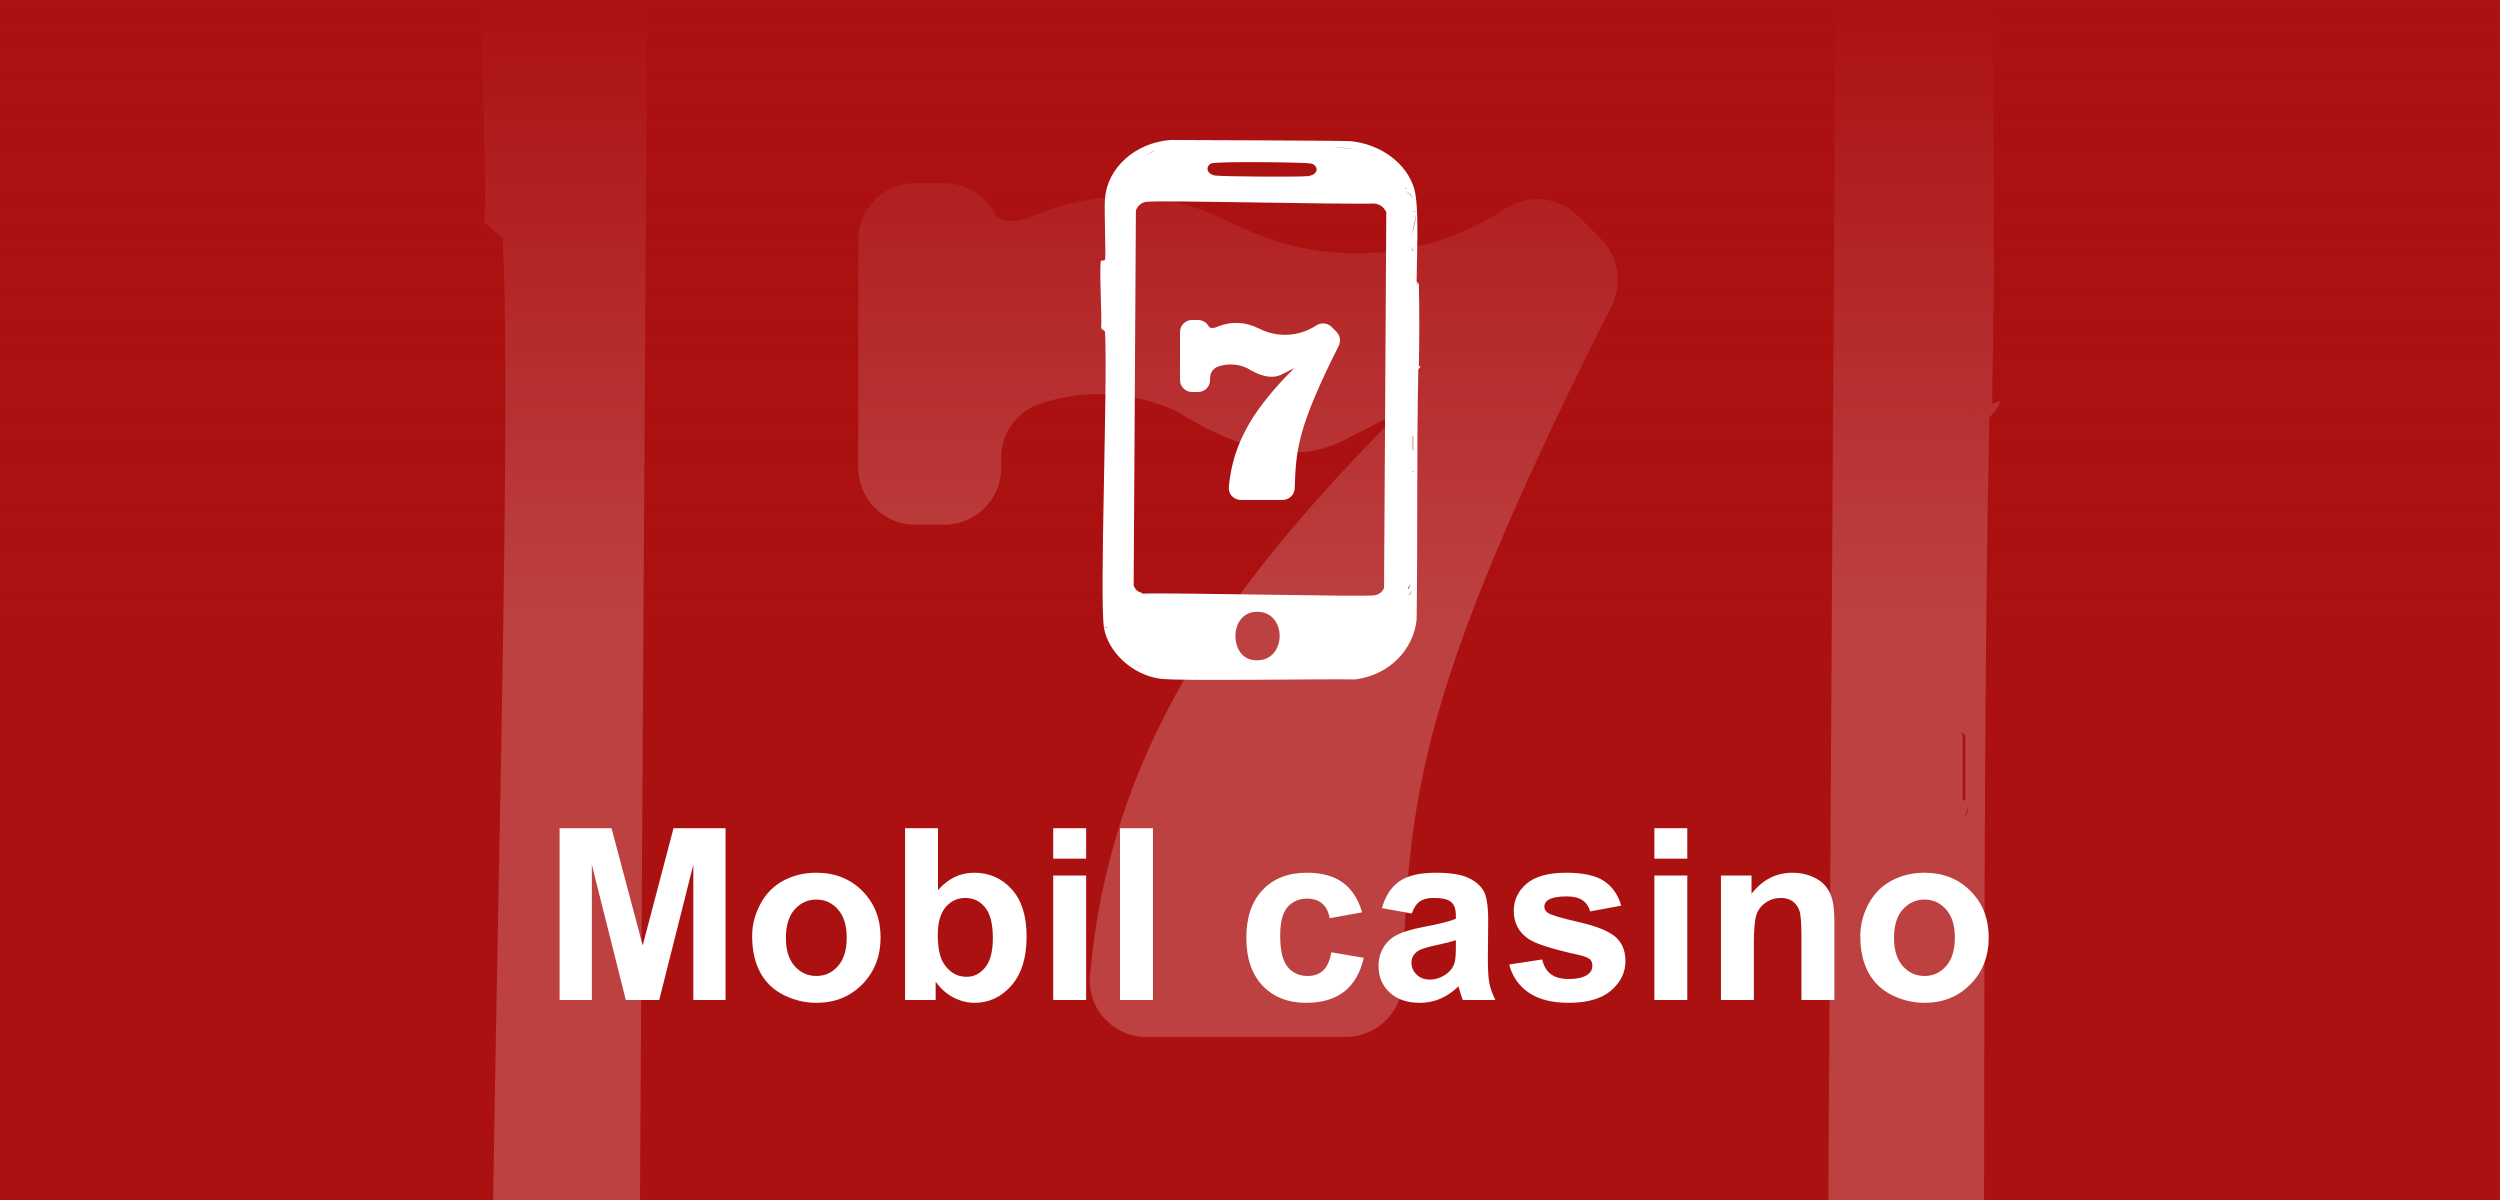 <?xml version="1.0" encoding="UTF-8"?> <svg xmlns="http://www.w3.org/2000/svg" width="125" height="60" viewBox="0 0 125 60" fill="none"><rect x="0" y="0" width="125" height="60" fill="#808080" stroke="none"/><g clip-path="url(#clip0_8429_1803)"><rect width="125" height="60" fill="#AC1112"></rect><g opacity="0.2"><path d="M99.601 20.194C99.734 13.678 99.734 7.163 99.601 0.647C99.601 0.511 99.068 0.104 99.068 -0.032C99.068 -5.461 99.734 -17.542 98.535 -21.886C96.803 -27.994 90.542 -32.609 83.348 -33.288C81.35 -33.424 42.717 -33.56 40.585 -33.56C32.326 -32.881 25.798 -27.044 25.132 -19.85C24.865 -17.678 25.398 -5.733 25.132 -5.19C24.999 -4.783 24.333 -5.054 24.199 -4.918C23.666 -4.24 24.466 9.063 24.199 11.099C24.199 11.099 24.51 11.37 25.132 11.913C25.798 23.994 23.8 75.033 24.865 82.091C25.265 81.955 25.532 81.955 25.798 82.091C25.665 82.091 25.265 82.091 24.865 82.091C25.798 87.928 31.66 93.493 38.454 94.308C43.649 94.851 75.888 94.308 84.547 94.444C92.673 93.358 98.268 87.385 99.068 80.326C99.334 60.508 99.068 40.69 99.467 20.872C99.467 20.872 100 20.329 100 20.058L99.601 20.194ZM99.201 15.986C99.201 15.986 99.201 15.036 99.201 14.085C99.201 15.171 99.201 15.85 99.201 15.986ZM99.201 0.783C99.201 0.783 99.201 1.869 99.201 3.09C99.201 1.869 99.201 1.054 99.201 0.783C99.201 0.783 98.934 0.104 98.668 -0.575C98.934 0.104 99.201 0.647 99.334 0.783H99.201ZM98.402 40.283C98.402 40.283 98.402 40.69 98.268 40.826C98.268 40.69 98.402 40.419 98.402 40.283ZM96.537 29.695C96.537 29.695 96.537 30.103 96.537 30.238C96.537 30.103 96.537 29.831 96.537 29.695ZM97.736 31.324C97.07 31.053 96.67 30.646 96.537 30.238C96.537 30.646 96.936 31.053 97.736 31.324ZM97.203 61.323C97.203 61.323 97.203 61.459 97.203 61.594C97.203 61.866 97.336 62.137 97.336 62.409C97.336 62.137 97.336 61.866 97.203 61.594V61.323ZM96.936 72.997C96.936 72.997 97.336 72.182 97.469 71.775C97.469 72.182 97.336 73.132 96.936 72.997ZM96.537 71.503C96.67 70.825 97.07 69.874 97.336 69.06C97.07 69.874 96.67 70.689 96.537 71.503ZM98.002 45.034C98.002 45.034 98.002 44.084 98.002 43.677C98.002 44.084 98.002 44.627 98.002 45.034C98.002 45.034 98.402 45.034 98.402 45.17C98.402 45.17 98.002 45.17 98.002 45.034ZM98.135 40.012C98.135 38.926 98.135 37.84 98.135 36.754C98.002 36.482 97.869 36.347 97.869 36.075C97.869 36.347 98.002 36.618 98.268 36.754C98.268 37.84 98.268 38.926 98.268 40.012C98.268 40.012 98.402 40.012 98.535 40.012H98.268H98.135ZM96.67 23.859C96.67 23.859 97.602 23.18 98.535 22.773C97.469 23.044 96.936 23.451 96.67 23.859ZM98.801 -8.176C98.801 -8.176 98.535 -7.769 98.402 -7.633C98.402 -7.633 98.535 -7.905 98.801 -8.176ZM98.135 -11.162C98.135 -12.791 98.801 -14.42 98.934 -16.049C98.934 -14.42 98.268 -12.791 98.135 -11.162ZM98.135 -7.226C97.736 -8.583 97.203 -8.855 97.07 -8.312C97.203 -8.719 97.736 -8.583 98.268 -7.226H98.135ZM98.801 -16.456C98.801 -16.456 98.402 -16.456 98.402 -16.592C98.402 -16.592 98.801 -16.592 98.801 -16.456ZM98.268 -19.85C98.268 -19.85 97.469 -20.664 96.537 -21.479C97.469 -20.8 98.002 -20.257 98.268 -19.85ZM33.924 73.947C32.725 73.54 32.326 73.132 31.926 72.182L32.459 -16.863C32.858 -17.949 33.791 -18.764 34.99 -18.9C38.454 -19.307 80.684 -18.221 89.076 -18.492C90.542 -18.221 91.208 -17.678 91.874 -16.456L91.341 72.725C91.075 73.54 90.142 74.354 89.076 74.49C86.279 74.897 42.05 73.811 33.924 74.082V73.947ZM73.49 -25.008C72.158 -24.736 52.441 -24.872 51.109 -25.144C48.978 -25.687 49.111 -27.451 50.31 -27.994C51.376 -28.537 72.691 -28.266 73.89 -27.994C75.621 -27.723 76.154 -25.551 73.49 -25.008ZM60.168 89.828C54.706 89.014 54.573 79.105 60.568 78.426C68.694 77.612 68.561 91.05 60.168 89.828ZM96.67 -21.75C96.67 -21.75 96.803 -21.75 96.67 -21.886C96.67 -21.886 96.67 -21.886 96.67 -21.75ZM96.67 -21.886C96.67 -21.886 96.537 -21.886 96.27 -22.157C96.537 -22.157 96.67 -21.886 96.67 -21.886ZM93.739 -26.094C93.739 -26.637 93.739 -26.908 93.473 -27.044C93.606 -26.908 93.739 -26.501 93.739 -26.094ZM92.673 -27.587C92.673 -27.587 92.007 -27.994 91.741 -28.537C92.007 -27.994 92.274 -27.723 92.673 -27.587ZM85.213 -31.116C83.615 -31.523 82.016 -31.659 79.618 -31.795C79.618 -31.795 79.485 -31.795 79.352 -31.795H79.618C81.883 -31.795 83.615 -31.523 85.213 -31.116ZM38.587 -31.388C38.587 -31.388 37.255 -31.116 36.988 -31.252C36.455 -30.573 35.39 -30.302 34.457 -29.895C35.39 -30.302 36.455 -30.709 36.988 -31.252C37.255 -31.116 37.921 -31.252 38.587 -31.252V-31.388ZM32.592 -28.944C32.592 -28.944 32.858 -29.08 32.992 -29.216C32.858 -29.216 32.725 -29.08 32.592 -28.944C31.926 -28.537 31.26 -27.858 30.727 -27.316C31.393 -27.858 31.926 -28.537 32.592 -28.944ZM29.128 -26.094C29.128 -26.094 28.995 -25.958 28.862 -25.958C29.528 -25.008 27.397 -23.651 27.397 -22.836C27.397 -23.515 29.528 -25.008 28.862 -25.958C28.862 -25.958 28.995 -25.958 29.128 -26.094ZM26.997 84.534C26.997 84.534 26.864 84.534 26.73 84.534C26.73 84.534 26.864 84.534 26.997 84.534ZM27.397 -22.429C27.397 -22.429 27.263 -22.429 27.263 -22.293C27.263 -22.293 27.263 -22.293 27.397 -22.429ZM25.665 -20.121C25.665 -20.121 25.398 -19.85 25.398 -19.714C25.398 -19.85 25.398 -19.985 25.665 -20.121C25.798 -20.121 26.064 -19.985 26.064 -19.985C26.064 -19.985 25.931 -20.257 25.798 -20.121H25.665ZM25.665 84.67C25.665 84.67 26.331 84.67 26.597 84.67C26.331 84.67 25.931 84.67 25.665 84.67ZM29.528 88.335C28.596 87.249 27.397 84.806 27.13 84.67C27.263 84.67 28.596 87.249 29.528 88.335C30.993 89.964 32.459 90.914 34.191 91.729C32.592 91.05 30.993 89.964 29.528 88.335ZM53.641 93.901C53.241 92.815 47.912 93.222 46.713 93.901C46.58 93.901 46.447 93.765 46.313 93.629C46.313 93.629 46.447 93.765 46.713 93.901C47.912 93.358 53.241 92.95 53.641 93.901H54.173C54.173 93.901 54.173 93.901 54.307 93.765C54.307 93.765 54.307 93.765 54.173 93.901H53.641ZM95.871 83.313C97.07 79.784 96.403 76.662 96.27 75.44C96.27 76.797 96.936 79.919 95.871 83.313ZM97.07 74.49C97.07 74.49 97.736 73.947 97.869 73.404C97.736 72.318 97.602 71.911 97.602 71.775C97.602 71.775 97.736 72.318 97.869 73.404C97.869 73.947 97.469 74.354 97.07 74.49ZM98.268 51.142V51.007C98.268 51.007 98.268 51.007 98.268 51.142ZM98.535 23.044C98.402 20.737 99.734 18.7 98.402 16.664C98.402 16.529 98.801 16.393 98.934 16.257C98.801 16.257 98.402 16.529 98.402 16.664C99.734 18.836 98.402 20.737 98.535 23.044Z" fill="white"></path><path d="M61.566 11.147C58.556 9.571 55.013 9.419 51.889 10.71C51.679 10.805 51.47 10.881 51.298 10.938C50.822 11.109 50.288 11.09 49.85 10.862C49.374 9.837 48.345 9.153 47.202 9.153H45.773C44.192 9.153 42.916 10.425 42.916 12.001V23.391C42.916 24.967 44.192 26.238 45.773 26.238H47.202C48.783 26.238 50.06 24.967 50.06 23.391V22.878C50.06 21.587 50.936 20.448 52.194 20.126C54.365 19.442 56.727 19.594 58.785 20.543C61.376 22.157 64.481 23.41 67.167 22.024L70.063 20.543C60.899 29.674 55.489 37.819 54.498 48.753C54.346 50.329 55.508 51.695 57.089 51.847C57.185 51.847 57.261 51.847 57.356 51.847H67.281C68.824 51.847 70.101 50.613 70.139 49.076C70.406 39.717 70.977 34.382 80.578 15.285C81.131 14.184 80.921 12.855 80.064 11.963L78.883 10.786C77.892 9.818 76.368 9.685 75.225 10.463C71.129 13.14 65.91 13.406 61.585 11.128L61.566 11.147Z" fill="white"></path></g><rect width="125" height="60" fill="url(#paint0_linear_8429_1803)"></rect><path d="M27.98 50V41.41H30.576L32.135 47.27L33.676 41.41H36.277V50H34.666V43.238L32.961 50H31.291L29.592 43.238V50H27.98ZM37.607 46.801C37.607 46.254 37.742 45.725 38.012 45.213C38.281 44.701 38.662 44.31 39.154 44.041C39.65 43.772 40.203 43.637 40.812 43.637C41.754 43.637 42.525 43.943 43.127 44.557C43.728 45.166 44.029 45.938 44.029 46.871C44.029 47.812 43.725 48.594 43.115 49.215C42.51 49.832 41.746 50.141 40.824 50.141C40.254 50.141 39.709 50.012 39.19 49.754C38.674 49.496 38.281 49.119 38.012 48.623C37.742 48.123 37.607 47.516 37.607 46.801ZM39.295 46.889C39.295 47.506 39.441 47.978 39.734 48.307C40.027 48.635 40.389 48.799 40.818 48.799C41.248 48.799 41.607 48.635 41.897 48.307C42.19 47.978 42.336 47.502 42.336 46.877C42.336 46.268 42.19 45.799 41.897 45.471C41.607 45.143 41.248 44.978 40.818 44.978C40.389 44.978 40.027 45.143 39.734 45.471C39.441 45.799 39.295 46.272 39.295 46.889ZM45.254 50V41.41H46.9V44.504C47.408 43.926 48.01 43.637 48.705 43.637C49.463 43.637 50.09 43.912 50.586 44.463C51.082 45.01 51.33 45.797 51.33 46.824C51.33 47.887 51.076 48.705 50.568 49.279C50.065 49.853 49.451 50.141 48.728 50.141C48.373 50.141 48.022 50.053 47.674 49.877C47.33 49.697 47.033 49.434 46.783 49.086V50H45.254ZM46.889 46.754C46.889 47.398 46.99 47.875 47.193 48.184C47.478 48.621 47.857 48.84 48.33 48.84C48.693 48.84 49.002 48.685 49.256 48.377C49.514 48.065 49.643 47.574 49.643 46.906C49.643 46.195 49.514 45.684 49.256 45.371C48.998 45.055 48.668 44.897 48.266 44.897C47.871 44.897 47.543 45.051 47.281 45.359C47.02 45.664 46.889 46.129 46.889 46.754ZM52.66 42.934V41.41H54.307V42.934H52.66ZM52.66 50V43.777H54.307V50H52.66ZM56 50V41.41H57.647V50H56ZM68.106 45.617L66.482 45.91C66.428 45.586 66.303 45.342 66.107 45.178C65.916 45.014 65.666 44.932 65.357 44.932C64.947 44.932 64.619 45.074 64.373 45.359C64.131 45.641 64.01 46.113 64.01 46.777C64.01 47.516 64.133 48.037 64.379 48.342C64.629 48.647 64.963 48.799 65.381 48.799C65.693 48.799 65.949 48.711 66.148 48.535C66.348 48.355 66.488 48.049 66.57 47.615L68.188 47.891C68.019 48.633 67.697 49.193 67.221 49.572C66.744 49.951 66.106 50.141 65.305 50.141C64.394 50.141 63.668 49.853 63.125 49.279C62.586 48.705 62.316 47.91 62.316 46.895C62.316 45.867 62.588 45.068 63.131 44.498C63.674 43.924 64.408 43.637 65.334 43.637C66.092 43.637 66.693 43.801 67.139 44.129C67.588 44.453 67.91 44.949 68.106 45.617ZM70.59 45.676L69.096 45.406C69.264 44.805 69.553 44.359 69.963 44.07C70.373 43.781 70.982 43.637 71.791 43.637C72.525 43.637 73.072 43.725 73.432 43.9C73.791 44.072 74.043 44.293 74.188 44.562C74.336 44.828 74.41 45.318 74.41 46.033L74.393 47.955C74.393 48.502 74.418 48.906 74.469 49.168C74.523 49.426 74.623 49.703 74.768 50H73.139C73.096 49.891 73.043 49.728 72.981 49.514C72.953 49.416 72.934 49.352 72.922 49.32C72.641 49.594 72.34 49.799 72.019 49.935C71.699 50.072 71.357 50.141 70.994 50.141C70.353 50.141 69.848 49.967 69.477 49.619C69.109 49.272 68.926 48.832 68.926 48.301C68.926 47.949 69.01 47.637 69.178 47.363C69.346 47.086 69.58 46.875 69.881 46.73C70.186 46.582 70.623 46.453 71.193 46.344C71.963 46.199 72.496 46.065 72.793 45.94V45.775C72.793 45.459 72.715 45.234 72.559 45.102C72.402 44.965 72.107 44.897 71.674 44.897C71.381 44.897 71.152 44.955 70.988 45.072C70.824 45.185 70.691 45.387 70.59 45.676ZM72.793 47.012C72.582 47.082 72.248 47.166 71.791 47.264C71.334 47.361 71.035 47.457 70.894 47.551C70.68 47.703 70.572 47.897 70.572 48.131C70.572 48.361 70.658 48.56 70.83 48.728C71.002 48.897 71.221 48.98 71.486 48.98C71.783 48.98 72.066 48.883 72.336 48.688C72.535 48.539 72.666 48.357 72.728 48.143C72.772 48.002 72.793 47.734 72.793 47.34V47.012ZM75.459 48.225L77.111 47.973C77.182 48.293 77.324 48.537 77.539 48.705C77.754 48.869 78.055 48.951 78.441 48.951C78.867 48.951 79.188 48.873 79.402 48.717C79.547 48.607 79.619 48.461 79.619 48.277C79.619 48.152 79.58 48.049 79.502 47.967C79.42 47.889 79.236 47.816 78.951 47.75C77.623 47.457 76.781 47.19 76.426 46.947C75.934 46.611 75.688 46.145 75.688 45.547C75.688 45.008 75.9 44.555 76.326 44.188C76.752 43.82 77.412 43.637 78.307 43.637C79.158 43.637 79.791 43.775 80.205 44.053C80.619 44.33 80.904 44.74 81.061 45.283L79.508 45.57C79.441 45.328 79.314 45.143 79.127 45.014C78.943 44.885 78.68 44.82 78.336 44.82C77.902 44.82 77.592 44.881 77.404 45.002C77.279 45.088 77.217 45.199 77.217 45.336C77.217 45.453 77.272 45.553 77.381 45.635C77.529 45.744 78.041 45.898 78.916 46.098C79.795 46.297 80.408 46.541 80.756 46.83C81.1 47.123 81.272 47.531 81.272 48.055C81.272 48.625 81.033 49.115 80.557 49.525C80.08 49.935 79.375 50.141 78.441 50.141C77.594 50.141 76.922 49.969 76.426 49.625C75.934 49.281 75.611 48.815 75.459 48.225ZM82.719 42.934V41.41H84.365V42.934H82.719ZM82.719 50V43.777H84.365V50H82.719ZM91.719 50H90.072V46.824C90.072 46.152 90.037 45.719 89.967 45.523C89.897 45.324 89.781 45.17 89.621 45.06C89.465 44.951 89.275 44.897 89.053 44.897C88.768 44.897 88.512 44.975 88.285 45.131C88.059 45.287 87.902 45.494 87.816 45.752C87.734 46.01 87.693 46.486 87.693 47.182V50H86.047V43.777H87.576V44.691C88.119 43.988 88.803 43.637 89.627 43.637C89.99 43.637 90.322 43.703 90.623 43.836C90.924 43.965 91.15 44.131 91.303 44.334C91.459 44.537 91.566 44.768 91.625 45.025C91.688 45.283 91.719 45.652 91.719 46.133V50ZM93.014 46.801C93.014 46.254 93.148 45.725 93.418 45.213C93.688 44.701 94.068 44.31 94.561 44.041C95.057 43.772 95.609 43.637 96.219 43.637C97.16 43.637 97.932 43.943 98.533 44.557C99.135 45.166 99.436 45.938 99.436 46.871C99.436 47.812 99.131 48.594 98.522 49.215C97.916 49.832 97.152 50.141 96.231 50.141C95.66 50.141 95.115 50.012 94.596 49.754C94.08 49.496 93.688 49.119 93.418 48.623C93.148 48.123 93.014 47.516 93.014 46.801ZM94.701 46.889C94.701 47.506 94.848 47.978 95.141 48.307C95.434 48.635 95.795 48.799 96.225 48.799C96.654 48.799 97.014 48.635 97.303 48.307C97.596 47.978 97.742 47.502 97.742 46.877C97.742 46.268 97.596 45.799 97.303 45.471C97.014 45.143 96.654 44.978 96.225 44.978C95.795 44.978 95.434 45.143 95.141 45.471C94.848 45.799 94.701 46.272 94.701 46.889Z" fill="white"></path><path d="M70.943 18.326C70.971 16.953 70.971 15.581 70.943 14.208C70.943 14.179 70.831 14.093 70.831 14.065C70.831 12.921 70.971 10.375 70.718 9.46C70.353 8.173 69.034 7.2 67.518 7.057C67.097 7.029 58.957 7 58.508 7C56.767 7.143 55.392 8.373 55.252 9.889C55.196 10.346 55.308 12.863 55.252 12.978C55.224 13.064 55.083 13.006 55.055 13.035C54.943 13.178 55.111 15.981 55.055 16.41C55.055 16.41 55.121 16.467 55.252 16.582C55.392 19.127 54.971 29.881 55.196 31.369C55.28 31.34 55.336 31.34 55.392 31.369C55.364 31.369 55.28 31.369 55.196 31.369C55.392 32.599 56.627 33.771 58.059 33.943C59.153 34.057 65.946 33.943 67.771 33.971C69.483 33.743 70.662 32.484 70.831 30.997C70.887 26.821 70.831 22.645 70.915 18.469C70.915 18.469 71.027 18.355 71.027 18.298L70.943 18.326ZM70.859 17.44C70.859 17.44 70.859 17.239 70.859 17.039C70.859 17.268 70.859 17.411 70.859 17.44ZM70.859 14.236C70.859 14.236 70.859 14.465 70.859 14.723C70.859 14.465 70.859 14.293 70.859 14.236C70.859 14.236 70.802 14.093 70.746 13.95C70.802 14.093 70.859 14.208 70.887 14.236H70.859ZM70.69 22.559C70.69 22.559 70.69 22.645 70.662 22.674C70.662 22.645 70.69 22.588 70.69 22.559ZM70.297 20.328C70.297 20.328 70.297 20.414 70.297 20.443C70.297 20.414 70.297 20.357 70.297 20.328ZM70.55 20.672C70.409 20.614 70.325 20.529 70.297 20.443C70.297 20.529 70.382 20.614 70.55 20.672ZM70.438 26.993C70.438 26.993 70.438 27.021 70.438 27.05C70.438 27.107 70.466 27.164 70.466 27.221C70.466 27.164 70.466 27.107 70.438 27.05V26.993ZM70.382 29.452C70.382 29.452 70.466 29.281 70.494 29.195C70.494 29.281 70.466 29.481 70.382 29.452ZM70.297 29.138C70.325 28.995 70.409 28.794 70.466 28.623C70.409 28.794 70.325 28.966 70.297 29.138ZM70.606 23.56C70.606 23.56 70.606 23.36 70.606 23.274C70.606 23.36 70.606 23.475 70.606 23.56C70.606 23.56 70.69 23.56 70.69 23.589C70.69 23.589 70.606 23.589 70.606 23.56ZM70.634 22.502C70.634 22.273 70.634 22.044 70.634 21.816C70.606 21.759 70.578 21.73 70.578 21.673C70.578 21.73 70.606 21.787 70.662 21.816C70.662 22.044 70.662 22.273 70.662 22.502C70.662 22.502 70.69 22.502 70.718 22.502H70.662H70.634ZM70.325 19.099C70.325 19.099 70.522 18.956 70.718 18.87C70.494 18.927 70.382 19.013 70.325 19.099ZM70.775 12.348C70.775 12.348 70.718 12.434 70.69 12.463C70.69 12.463 70.718 12.406 70.775 12.348ZM70.634 11.719C70.634 11.376 70.775 11.033 70.802 10.69C70.802 11.033 70.662 11.376 70.634 11.719ZM70.634 12.549C70.55 12.263 70.438 12.206 70.409 12.32C70.438 12.234 70.55 12.263 70.662 12.549H70.634ZM70.775 10.604C70.775 10.604 70.69 10.604 70.69 10.575C70.69 10.575 70.775 10.575 70.775 10.604ZM70.662 9.889C70.662 9.889 70.494 9.717 70.297 9.546C70.494 9.689 70.606 9.803 70.662 9.889ZM57.104 29.652C56.852 29.567 56.767 29.481 56.683 29.281L56.795 10.518C56.88 10.289 57.076 10.118 57.329 10.089C58.059 10.003 66.957 10.232 68.725 10.175C69.034 10.232 69.174 10.346 69.315 10.604L69.203 29.395C69.146 29.567 68.95 29.738 68.725 29.767C68.136 29.853 58.817 29.624 57.104 29.681V29.652ZM65.441 8.802C65.16 8.859 61.006 8.831 60.725 8.773C60.276 8.659 60.304 8.287 60.557 8.173C60.782 8.058 65.273 8.115 65.525 8.173C65.89 8.23 66.002 8.688 65.441 8.802ZM62.634 32.999C61.483 32.827 61.455 30.739 62.718 30.596C64.431 30.425 64.403 33.256 62.634 32.999ZM70.325 9.488C70.325 9.488 70.353 9.488 70.325 9.46C70.325 9.46 70.325 9.46 70.325 9.488ZM70.325 9.46C70.325 9.46 70.297 9.46 70.241 9.403C70.297 9.403 70.325 9.46 70.325 9.46ZM69.708 8.573C69.708 8.459 69.708 8.401 69.652 8.373C69.68 8.401 69.708 8.487 69.708 8.573ZM69.483 8.258C69.483 8.258 69.343 8.173 69.287 8.058C69.343 8.173 69.399 8.23 69.483 8.258ZM67.911 7.515C67.575 7.429 67.238 7.4 66.732 7.372C66.732 7.372 66.704 7.372 66.676 7.372H66.732C67.21 7.372 67.575 7.429 67.911 7.515ZM58.087 7.458C58.087 7.458 57.806 7.515 57.75 7.486C57.638 7.629 57.413 7.686 57.217 7.772C57.413 7.686 57.638 7.601 57.75 7.486C57.806 7.515 57.946 7.486 58.087 7.486V7.458ZM56.824 7.972C56.824 7.972 56.88 7.944 56.908 7.915C56.88 7.915 56.852 7.944 56.824 7.972C56.683 8.058 56.543 8.201 56.431 8.316C56.571 8.201 56.683 8.058 56.824 7.972ZM56.094 8.573C56.094 8.573 56.066 8.602 56.038 8.602C56.178 8.802 55.729 9.088 55.729 9.26C55.729 9.117 56.178 8.802 56.038 8.602C56.038 8.602 56.066 8.602 56.094 8.573ZM55.645 31.884C55.645 31.884 55.617 31.884 55.589 31.884C55.589 31.884 55.617 31.884 55.645 31.884ZM55.729 9.345C55.729 9.345 55.701 9.345 55.701 9.374C55.701 9.374 55.701 9.374 55.729 9.345ZM55.364 9.832C55.364 9.832 55.308 9.889 55.308 9.917C55.308 9.889 55.308 9.86 55.364 9.832C55.392 9.832 55.448 9.86 55.448 9.86C55.448 9.86 55.42 9.803 55.392 9.832H55.364ZM55.364 31.912C55.364 31.912 55.504 31.912 55.56 31.912C55.504 31.912 55.42 31.912 55.364 31.912ZM56.178 32.684C55.981 32.456 55.729 31.941 55.673 31.912C55.701 31.912 55.981 32.456 56.178 32.684C56.487 33.028 56.795 33.228 57.16 33.399C56.824 33.256 56.487 33.028 56.178 32.684ZM61.259 33.857C61.175 33.628 60.052 33.714 59.799 33.857C59.771 33.857 59.743 33.828 59.715 33.8C59.715 33.8 59.743 33.828 59.799 33.857C60.052 33.743 61.175 33.657 61.259 33.857H61.371C61.371 33.857 61.371 33.857 61.399 33.828C61.399 33.828 61.399 33.828 61.371 33.857H61.259ZM70.157 31.626C70.409 30.882 70.269 30.225 70.241 29.967C70.241 30.253 70.382 30.911 70.157 31.626ZM70.409 29.767C70.409 29.767 70.55 29.652 70.578 29.538C70.55 29.309 70.522 29.224 70.522 29.195C70.522 29.195 70.55 29.309 70.578 29.538C70.578 29.652 70.494 29.738 70.409 29.767ZM70.662 24.848V24.819C70.662 24.819 70.662 24.819 70.662 24.848ZM70.718 18.927C70.69 18.441 70.971 18.012 70.69 17.583C70.69 17.554 70.775 17.525 70.802 17.497C70.775 17.497 70.69 17.554 70.69 17.583C70.971 18.04 70.69 18.441 70.718 18.927Z" fill="white"></path><path d="M62.93 16.42C62.295 16.088 61.549 16.056 60.891 16.328C60.846 16.348 60.802 16.364 60.766 16.376C60.666 16.412 60.553 16.408 60.461 16.36C60.361 16.144 60.144 16 59.903 16H59.602C59.269 16 59 16.268 59 16.6V19C59 19.332 59.269 19.6 59.602 19.6H59.903C60.236 19.6 60.505 19.332 60.505 19V18.892C60.505 18.62 60.69 18.38 60.955 18.312C61.412 18.168 61.91 18.2 62.344 18.4C62.89 18.74 63.544 19.004 64.11 18.712L64.72 18.4C62.789 20.324 61.649 22.04 61.441 24.344C61.408 24.676 61.653 24.964 61.986 24.996C62.007 24.996 62.023 24.996 62.043 24.996H64.134C64.459 24.996 64.728 24.736 64.736 24.412C64.792 22.44 64.913 21.316 66.936 17.292C67.052 17.06 67.008 16.78 66.827 16.592L66.579 16.344C66.37 16.14 66.049 16.112 65.808 16.276C64.945 16.84 63.845 16.896 62.934 16.416L62.93 16.42Z" fill="white"></path></g><defs><linearGradient id="paint0_linear_8429_1803" x1="62.5" y1="0" x2="62.5" y2="60" gradientUnits="userSpaceOnUse"><stop stop-color="#AC1112"></stop><stop offset="0.516" stop-color="#AC1112" stop-opacity="0"></stop></linearGradient><clipPath id="clip0_8429_1803"><rect width="125" height="60" fill="white"></rect></clipPath></defs></svg> 